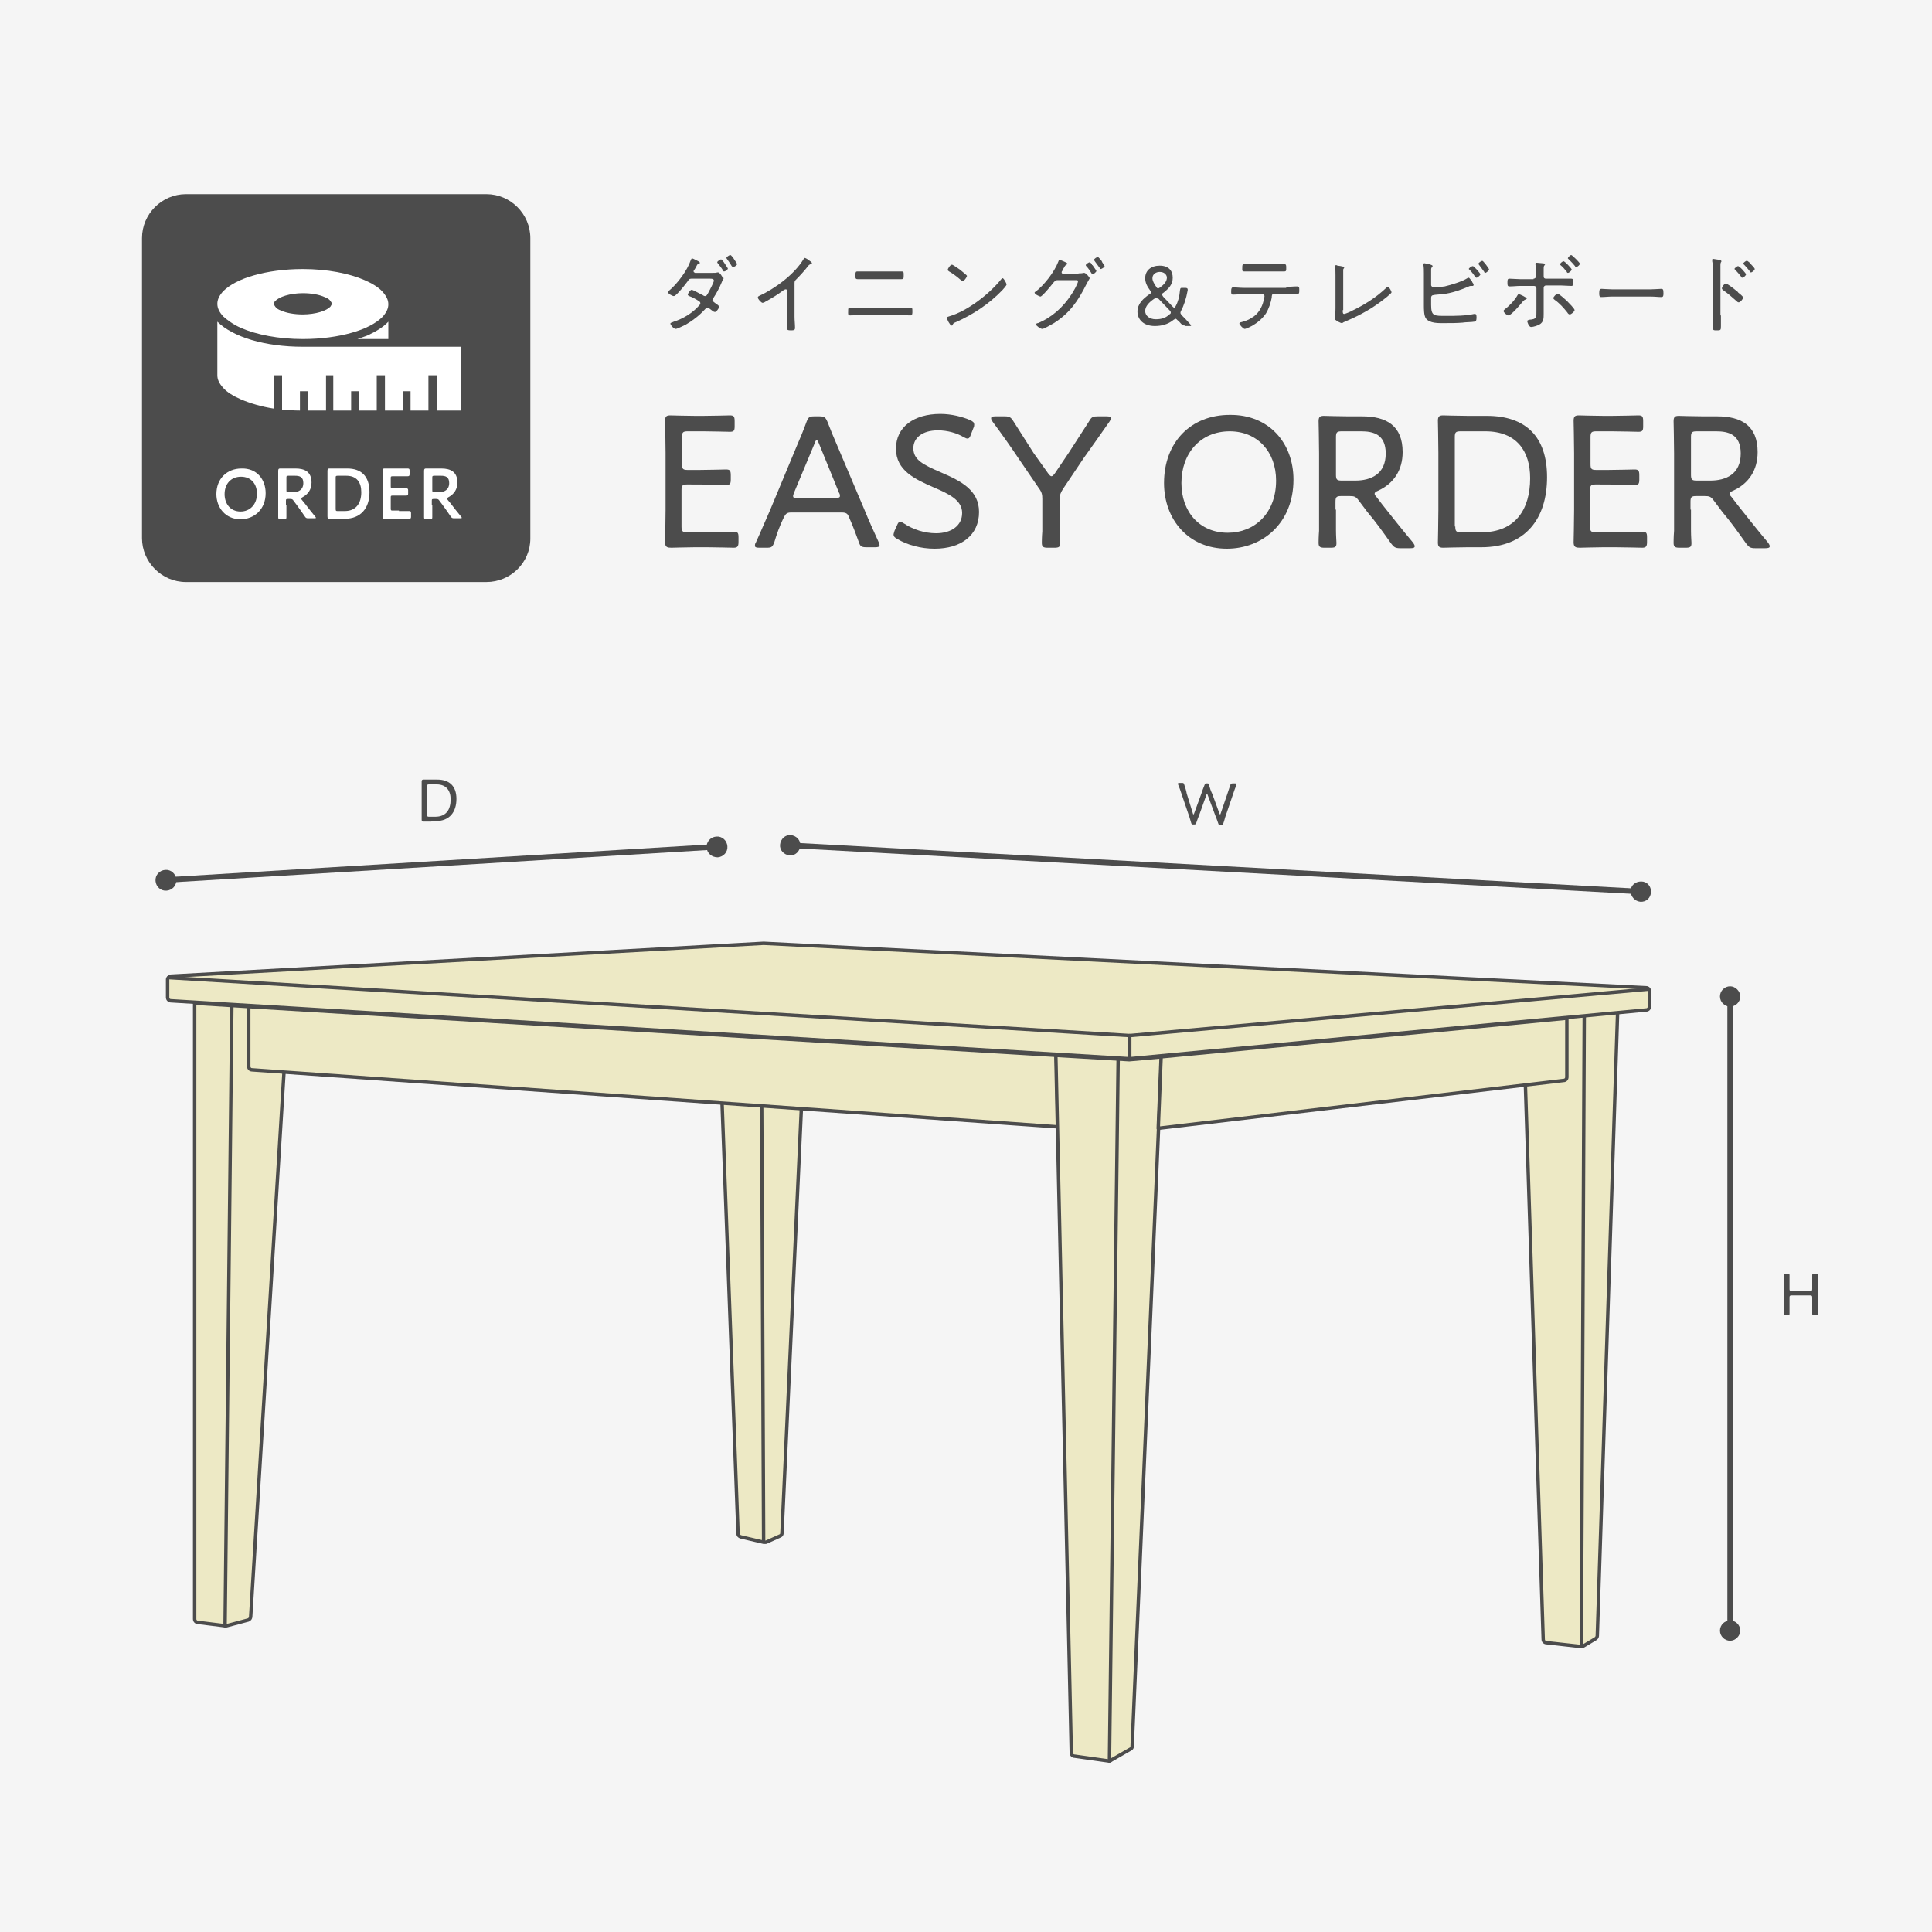 <?xml version="1.0" encoding="utf-8"?>
<!-- Generator: Adobe Illustrator 27.0.1, SVG Export Plug-In . SVG Version: 6.00 Build 0)  -->
<svg version="1.1" id="design" xmlns="http://www.w3.org/2000/svg" xmlns:xlink="http://www.w3.org/1999/xlink" x="0px" y="0px"
	 viewBox="0 0 400 400" style="enable-background:new 0 0 400 400;" xml:space="preserve">
<style type="text/css">
	.st0{fill:#F5F5F5;}
	.st1{fill:#4C4C4C;}
	.st2{fill:#FFFFFF;}
	.st3{fill:none;stroke:#4C4C4C;stroke-width:1.131;stroke-miterlimit:10;}
	.st4{fill:#EDE9C5;stroke:#4C4C4C;stroke-width:0.709;stroke-linecap:round;stroke-linejoin:round;stroke-miterlimit:10;}
	.st5{fill:none;stroke:#4C4C4C;stroke-width:0.709;stroke-linecap:round;stroke-linejoin:round;stroke-miterlimit:10;}
</style>
<rect class="st0" width="400" height="400"/>
<g>
	<g>
		<path class="st1" d="M146.4,110.2c1.9,0,4.9-0.1,5.6-0.1s0.9,0.2,0.9,1.1v1c0,0.9-0.2,1.2-1,1.2c-0.6,0-3.6-0.1-5.5-0.1h-2.5
			c-1.6,0-4.4,0.1-4.9,0.1c-0.8,0-1.3-0.1-1.3-1.1c0-0.3,0.1-4.4,0.1-6.7V93.8c0-2.3-0.1-6.4-0.1-6.7c0-0.9,0.3-1.1,1.1-1.1
			c0.3,0,3.2,0.1,5.1,0.1h1.7c2,0,5-0.1,5.5-0.1c0.8,0,1,0.2,1,1.2v1.1c0,0.9-0.2,1.1-1,1.1c-0.5,0-3.6-0.1-5.5-0.1h-3.2
			c-1,0-1.2,0.2-1.2,1.2v5.6c0,1,0.2,1.2,1.2,1.2h2.4c1.8,0,5-0.1,5.5-0.1c0.8,0,1,0.2,1,1.2v0.9c0,0.9-0.2,1.1-0.9,1.1
			c-0.8,0-3.3-0.1-8.1-0.1c-1,0-1.2,0.2-1.2,1.2v7.5c0,1,0.2,1.2,1.2,1.2H146.4z"/>
		<path class="st1" d="M162.1,107.5c-0.7,1.5-1.2,2.8-1.8,4.8c-0.4,1-0.6,1.1-1.6,1.1h-1.5c-0.6,0-0.9-0.1-0.9-0.4
			c0-0.2,0-0.4,0.2-0.7c1.1-2.4,2-4.6,2.9-6.6l5.5-13.2c0.7-1.6,1.4-3.3,2.1-5.2c0.4-1,0.6-1.1,1.7-1.1h0.9c1.1,0,1.3,0.2,1.7,1.1
			c0.7,1.8,1.4,3.5,2.1,5.1l5.6,13.2c0.9,2.2,1.8,4.2,2.9,6.6c0.2,0.4,0.2,0.6,0.2,0.7c0,0.3-0.3,0.4-0.9,0.4h-1.8
			c-1.1,0-1.3-0.2-1.6-1.1c-0.7-1.9-1.1-3-1.8-4.6l-0.3-0.7c-0.2-0.5-0.5-0.8-1.4-0.8h-10.5c-0.9,0-1.1,0.3-1.4,0.8L162.1,107.5z
			 M164.4,102c-0.1,0.3-0.2,0.5-0.2,0.7c0,0.4,0.3,0.4,0.9,0.4h7.9c0.6,0,0.9-0.1,0.9-0.4c0-0.2,0-0.4-0.2-0.7l-4.2-10.3
			c-0.2-0.4-0.3-0.6-0.4-0.6c-0.1,0-0.3,0.2-0.4,0.6L164.4,102z"/>
		<path class="st1" d="M202.7,106c0,4.8-3.7,7.6-9.2,7.6c-2.9,0-5.7-0.8-7.7-2c-0.6-0.3-0.8-0.6-0.8-0.9c0-0.2,0.1-0.4,0.2-0.8
			l0.5-1.1c0.2-0.5,0.4-0.8,0.7-0.8c0.2,0,0.4,0.2,0.8,0.4c1.8,1.2,4.2,2,6.6,2c3.2,0,5.4-1.6,5.4-4.2c0-2.6-2.6-3.9-5.9-5.3
			c-3.9-1.7-7.8-3.5-7.8-8s3.7-7.2,9.2-7.2c2.3,0,4.6,0.6,6.2,1.3c0.6,0.3,0.8,0.5,0.8,0.9c0,0.2,0,0.4-0.2,0.8l-0.5,1.3
			c-0.2,0.6-0.4,0.8-0.7,0.8c-0.2,0-0.4-0.1-0.8-0.3c-1.3-0.8-3.3-1.4-5.3-1.4c-3.3,0-5.1,1.6-5.1,3.7c0,2.4,2,3.4,5.7,5
			C199,99.6,202.7,101.5,202.7,106z"/>
		<path class="st1" d="M219.4,105.5c0,1.2,0,2.9,0,4.4c0,1.3,0.1,2.3,0.1,2.5c0,0.8-0.2,1-1.2,1h-1.4c-0.9,0-1.2-0.2-1.2-1
			c0-0.2,0-1.2,0.1-2.4c0-1.5,0-3.2,0-4.4v-2.3c0-0.9-0.1-1.4-0.7-2.2l-4.3-6.3c-1.6-2.4-3.3-4.8-5.3-7.5c-0.2-0.3-0.3-0.5-0.3-0.7
			c0-0.3,0.3-0.4,0.9-0.4h1.9c1,0,1.3,0.2,1.8,1c1.4,2.2,2.8,4.4,4.2,6.6L217,98c0.3,0.4,0.5,0.6,0.7,0.6c0.2,0,0.4-0.2,0.7-0.6
			l2.9-4.3c1.4-2.2,2.8-4.3,4.2-6.5c0.5-0.9,0.8-1,1.8-1h1.8c0.6,0,0.9,0.1,0.9,0.4c0,0.2-0.1,0.4-0.3,0.7c-1.9,2.7-3.5,5-5.3,7.5
			l-4.3,6.4c-0.5,0.8-0.7,1.2-0.7,2.2V105.5z"/>
		<path class="st1" d="M267.8,99.3c0,9-6.4,14.3-13.8,14.3c-7.9,0-13-6-13-13.6c0-8.4,5.5-14.1,13.6-14.1
			C262.7,85.8,267.8,91.7,267.8,99.3z M244.6,100c0,6,3.8,10.3,9.6,10.3c5.5,0,10-4,10-10.8c0-6-3.9-10.2-9.6-10.2
			C248.5,89.3,244.6,93.9,244.6,100z"/>
		<path class="st1" d="M276.6,105.5c0,1.2,0,2.8,0,4.2c0,1.3,0.1,2.4,0.1,2.7c0,0.8-0.2,1-1.2,1h-1.3c-0.9,0-1.2-0.2-1.2-1
			c0-0.2,0-1.3,0.1-2.5c0-1.4,0-3.1,0-4.4V93.9c0-2.3-0.1-6.4-0.1-6.7c0-0.9,0.3-1.1,1.1-1.1c0.3,0,3.2,0.1,5.1,0.1h2.8
			c5,0,8.4,1.9,8.4,7.4c0,3.7-1.8,6.5-5.1,8c-0.5,0.2-0.7,0.4-0.7,0.6c0,0.2,0.1,0.4,0.4,0.7l1.3,1.7c2,2.5,3.7,4.7,6.3,7.8
			c0.2,0.3,0.3,0.5,0.3,0.7c0,0.3-0.3,0.4-0.9,0.4h-2.1c-1,0-1.3-0.2-1.9-1c-1.7-2.4-3.2-4.5-4.9-6.5l-1.8-2.4
			c-0.6-0.8-0.9-0.9-1.9-0.9h-1.7c-1,0-1.2,0.2-1.2,1.2V105.5z M276.6,98.3c0,1,0.2,1.2,1.2,1.2h2.8c3.2,0,6.3-1.3,6.3-5.6
			c0-4-2.6-4.6-5.1-4.6h-4c-1,0-1.2,0.2-1.2,1.2V98.3z"/>
		<path class="st1" d="M303.9,113.3c-1.8,0-4.8,0.1-5.1,0.1c-0.9,0-1.1-0.3-1.1-1.1c0-0.3,0.1-4.4,0.1-6.7V93.8
			c0-2.3-0.1-6.4-0.1-6.7c0-0.9,0.3-1.1,1.1-1.1c0.3,0,3.2,0.1,5.1,0.1h3.9c8.1,0,12.5,4.3,12.5,12.7c0,8.5-4.4,14.5-13.6,14.5
			H303.9z M301.3,109c0,1,0.2,1.2,1.2,1.2h4.2c7.1,0,10.1-4.8,10.1-11.2c0-5.6-2.8-9.7-9.3-9.7h-5.1c-1,0-1.2,0.2-1.2,1.2V109z"/>
		<path class="st1" d="M334.5,110.2c1.9,0,4.9-0.1,5.6-0.1c0.7,0,0.9,0.2,0.9,1.1v1c0,0.9-0.2,1.2-1,1.2c-0.6,0-3.6-0.1-5.5-0.1H332
			c-1.6,0-4.4,0.1-4.9,0.1c-0.8,0-1.3-0.1-1.3-1.1c0-0.3,0.1-4.4,0.1-6.7V93.8c0-2.3-0.1-6.4-0.1-6.7c0-0.9,0.3-1.1,1.1-1.1
			c0.3,0,3.2,0.1,5.1,0.1h1.7c2,0,5-0.1,5.5-0.1c0.8,0,1,0.2,1,1.2v1.1c0,0.9-0.2,1.1-1,1.1c-0.5,0-3.6-0.1-5.5-0.1h-3.2
			c-1,0-1.2,0.2-1.2,1.2v5.6c0,1,0.2,1.2,1.2,1.2h2.4c1.8,0,5-0.1,5.5-0.1c0.8,0,1,0.2,1,1.2v0.9c0,0.9-0.2,1.1-0.9,1.1
			c-0.8,0-3.3-0.1-8.1-0.1c-1,0-1.2,0.2-1.2,1.2v7.5c0,1,0.2,1.2,1.2,1.2H334.5z"/>
		<path class="st1" d="M350.1,105.5c0,1.2,0,2.8,0,4.2s0.1,2.4,0.1,2.7c0,0.8-0.2,1-1.2,1h-1.3c-0.9,0-1.2-0.2-1.2-1
			c0-0.2,0-1.3,0.1-2.5c0-1.4,0-3.1,0-4.4V93.9c0-2.3-0.1-6.4-0.1-6.7c0-0.9,0.3-1.1,1.1-1.1c0.3,0,3.2,0.1,5.1,0.1h2.8
			c5,0,8.4,1.9,8.4,7.4c0,3.7-1.8,6.5-5.1,8c-0.5,0.2-0.7,0.4-0.7,0.6c0,0.2,0.1,0.4,0.4,0.7l1.3,1.7c2,2.5,3.7,4.7,6.3,7.8
			c0.2,0.3,0.3,0.5,0.3,0.7c0,0.3-0.3,0.4-0.9,0.4h-2.1c-1,0-1.3-0.2-1.9-1c-1.7-2.4-3.2-4.5-4.9-6.5l-1.8-2.4
			c-0.6-0.8-0.9-0.9-1.9-0.9h-1.7c-1,0-1.2,0.2-1.2,1.2V105.5z M350.1,98.3c0,1,0.2,1.2,1.2,1.2h2.8c3.2,0,6.3-1.3,6.3-5.6
			c0-4-2.6-4.6-5.1-4.6h-4c-1,0-1.2,0.2-1.2,1.2V98.3z"/>
	</g>
</g>
<g>
	<g>
		<path class="st1" d="M149.8,57.7c-0.2,0.3-0.3,0.5-0.4,0.8c-0.4,1-1.1,2.3-1.7,3.2c-0.1,0.1-0.2,0.3-0.2,0.4
			c0,0.3,0.3,0.4,0.5,0.6c0.3,0.2,0.9,0.6,0.9,0.8c0,0.3-0.6,1.1-0.9,1.1c-0.1,0-0.2-0.1-0.3-0.1c-0.3-0.2-0.5-0.4-0.8-0.6
			c-0.1-0.1-0.2-0.2-0.4-0.2c-0.3,0-0.4,0.2-0.6,0.4c-1.1,1.2-2.5,2.3-3.9,3.1c-0.4,0.2-1.8,0.9-2.1,0.9c-0.4,0-1.1-0.8-1.1-1.1
			c0-0.2,0.3-0.2,0.7-0.4c1.9-0.6,3.9-1.8,5.2-3.3c0.1-0.1,0.3-0.3,0.3-0.5c0-0.2-0.1-0.3-0.2-0.4c-0.6-0.4-1.5-0.9-2.1-1.1
			c-0.1-0.1-0.3-0.1-0.3-0.3c0-0.2,0.5-1,0.8-1c0.3,0,2,1,2.3,1.1c0.1,0.1,0.3,0.2,0.5,0.2c0.3,0,0.4-0.3,0.6-0.6
			c0.2-0.4,1.2-2.2,1.2-2.6c0-0.4-0.5-0.4-0.8-0.4h-3.9c-0.4,0-0.5,0.2-0.7,0.5c-0.6,0.8-1.6,2.1-2.4,2.8c-0.1,0.1-0.3,0.3-0.5,0.3
			c-0.3,0-1.2-0.5-1.2-0.8c0-0.1,0.2-0.2,0.2-0.3c1.7-1.4,3.8-4.2,4.5-6.3c0.1-0.1,0.1-0.4,0.3-0.4c0.1,0,0.5,0.2,0.7,0.3
			c0.2,0.1,0.9,0.4,0.9,0.6c0,0.1-0.1,0.2-0.2,0.2c-0.3,0.1-0.3,0.1-0.5,0.5c-0.1,0.2-0.2,0.4-0.4,0.7c-0.1,0.1-0.2,0.2-0.2,0.4
			c0,0.2,0.2,0.2,0.3,0.3h3.6c0.4,0,0.8,0,1-0.1c0.1,0,0.1,0,0.2,0c0.3,0,0.9,0.9,0.9,1.1C149.9,57.5,149.8,57.6,149.8,57.7z
			 M149.9,56.2c-0.1,0-0.2-0.1-0.2-0.2c-0.3-0.5-0.7-1-1.1-1.5c-0.1-0.1-0.1-0.2-0.1-0.2c0-0.2,0.6-0.6,0.8-0.6
			c0.1,0,0.6,0.6,0.7,0.8c0.1,0.2,0.7,1,0.7,1.1C150.7,55.8,150.2,56.2,149.9,56.2z M151.8,55.3c-0.1,0-0.2-0.1-0.3-0.2
			c-0.3-0.5-0.7-1.1-1-1.5c-0.1-0.1-0.1-0.2-0.1-0.2c0-0.2,0.6-0.6,0.8-0.6c0.2,0,0.7,0.7,0.8,0.9c0.1,0.2,0.6,0.8,0.6,1
			C152.6,54.9,152,55.3,151.8,55.3z"/>
		<path class="st1" d="M164.5,65.6c0,0.8,0.1,1.5,0.1,2.3c0,0.4-0.2,0.5-0.8,0.5c-0.7,0-0.9-0.1-0.9-0.5c0-0.7,0-1.5,0-2.2v-5.3
			c0-0.1,0.1-0.5-0.2-0.5c-0.2,0-0.3,0.1-0.5,0.2c-1.2,0.9-2.5,1.7-3.8,2.4c-0.1,0.1-0.4,0.2-0.5,0.2c-0.3,0-1-0.8-1-1.1
			c0-0.2,0.1-0.2,0.2-0.3c3.3-1.5,7.4-4.5,9.3-7.7c0.1-0.1,0.1-0.2,0.2-0.2c0.2,0,0.8,0.4,0.9,0.5c0.1,0,0.1,0.1,0.1,0.1
			c0.2,0.1,0.5,0.3,0.5,0.5c0,0.1-0.1,0.2-0.3,0.2c-0.2,0.1-0.3,0.1-0.5,0.4c-0.8,1-1.6,1.9-2.5,2.8c-0.2,0.2-0.3,0.3-0.3,0.7V65.6z
			"/>
		<path class="st1" d="M186.3,63.7c0.7,0,1.4,0,2.1,0c0.5,0,0.5,0.1,0.5,0.8c0,0.4,0,0.8-0.4,0.8c-0.7,0-1.4-0.1-2.2-0.1h-8.1
			c-0.7,0-1.4,0.1-2.2,0.1c-0.5,0-0.4-0.4-0.4-0.8c0-0.7,0-0.8,0.5-0.8c0.7,0,1.4,0,2.1,0H186.3z M184.5,56.2c0.7,0,1.5,0,2.2,0
			c0.4,0,0.4,0.1,0.4,0.8c0,0.6,0,0.8-0.5,0.8c-0.7,0-1.4,0-2.2,0h-4.6c-0.7,0-1.4,0-2.2,0c-0.5,0-0.5-0.2-0.5-0.8
			c0-0.7,0.1-0.8,0.4-0.8c0.7,0,1.5,0,2.2,0H184.5z"/>
		<path class="st1" d="M208.4,58.9c0,0.2-0.7,1-0.9,1.2c-2.7,2.8-6,5-9.6,6.6c-0.5,0.2-0.5,0.2-0.7,0.6c0,0.1-0.1,0.1-0.2,0.1
			c-0.2,0-0.3-0.3-0.6-0.7c-0.1-0.2-0.4-0.8-0.4-0.9c0-0.2,0.3-0.2,0.5-0.3c3.8-1.1,8.3-4.6,10.8-7.7c0.1-0.1,0.2-0.2,0.3-0.2
			C207.9,57.7,208.4,58.7,208.4,58.9z M199.2,56.2c0.2,0.2,1,0.8,1,0.9c0,0.3-0.6,1.1-0.9,1.1c-0.1,0-0.5-0.3-0.7-0.5
			c-0.7-0.6-1.4-1.1-2.1-1.5c-0.1-0.1-0.3-0.2-0.3-0.3c0-0.2,0.5-1.1,0.9-1.1C197.3,54.8,198.9,55.9,199.2,56.2z"/>
		<path class="st1" d="M223.3,56.6c0.3,0,0.7,0,1-0.1c0.1,0,0.1,0,0.2,0c0.3,0,1.1,0.9,1.1,1.1c0,0.1-0.1,0.2-0.2,0.4
			c-0.1,0.2-0.3,0.5-0.5,0.9c-1.7,3.4-3.4,5.9-6.7,8c-0.4,0.2-2,1.2-2.4,1.2c-0.4,0-1.3-0.7-1.3-0.9c0-0.2,0.2-0.3,0.4-0.3
			c2.9-1.2,5.2-3.3,6.9-5.9c0.3-0.4,1.4-2.3,1.4-2.8c0-0.2-0.3-0.2-0.5-0.2H219c-0.4,0-0.5,0.1-0.8,0.4c-0.4,0.5-2.4,3-2.8,3
			c-0.2,0-1.2-0.5-1.2-0.8c0-0.1,0.1-0.2,0.2-0.2c1.8-1.4,3.9-4.1,4.7-6.2c0.1-0.2,0.1-0.4,0.3-0.4c0.1,0,0.5,0.2,0.8,0.3
			c0.1,0.1,0.3,0.1,0.4,0.2c0.2,0.1,0.4,0.2,0.4,0.3c0,0.1-0.2,0.2-0.2,0.2c-0.2,0.1-0.3,0.2-0.5,0.6c-0.1,0.1-0.2,0.3-0.3,0.6
			c-0.1,0.1-0.2,0.2-0.2,0.4c0,0.2,0.1,0.2,0.3,0.3H223.3z M226.2,54.9c0.1,0.2,0.8,1.1,0.8,1.2c0,0.2-0.6,0.7-0.8,0.7
			c-0.1,0-0.2-0.1-0.2-0.2c-0.3-0.5-0.7-1.1-1.1-1.5c-0.1-0.1-0.1-0.2-0.1-0.2c0-0.2,0.6-0.6,0.8-0.6c0.1,0,0.3,0.2,0.5,0.4
			C226,54.8,226.1,54.9,226.2,54.9z M228.2,54.3c0.2,0.3,0.5,0.7,0.5,0.8c0,0.2-0.6,0.6-0.8,0.6c-0.1,0-0.2-0.1-0.2-0.2
			c-0.4-0.5-0.7-1-1.1-1.5c0-0.1-0.1-0.1-0.1-0.2c0-0.2,0.6-0.6,0.8-0.6c0.1,0,0.5,0.5,0.7,0.7C228.1,54.1,228.2,54.2,228.2,54.3z"
			/>
		<path class="st1" d="M245.4,67.4c-0.5,0-0.6-0.1-0.9-0.4c-0.2-0.2-0.4-0.5-0.7-0.7c-0.2-0.2-0.3-0.3-0.4-0.3
			c-0.1,0-0.2,0.1-0.4,0.2c-1.2,1-2.6,1.3-3.9,1.3c-2.4,0-3.6-1.4-3.6-3c0-1.6,1.2-2.7,2.5-3.6c0.2-0.1,0.3-0.2,0.3-0.4
			s-0.1-0.2-0.2-0.4c-0.6-0.8-1-1.6-1-2.5c0-1.6,1.2-2.6,3-2.6c1.9,0,2.7,1.1,2.7,2.5s-0.8,2.2-1.9,3.1c-0.2,0.1-0.3,0.2-0.3,0.4
			c0,0.1,0.1,0.2,0.2,0.4l2,2.1c0.1,0.1,0.2,0.2,0.3,0.2c0.1,0,0.2-0.1,0.3-0.3c0.5-0.9,0.8-2,0.9-3.3c0.1-0.5,0.1-0.5,0.6-0.5h0.5
			c0.3,0,0.5,0.1,0.5,0.3c0,0,0,0.1,0,0.2c-0.3,1.7-0.8,3.2-1.4,4.3c-0.1,0.2-0.1,0.3-0.1,0.4c0,0.1,0.1,0.2,0.2,0.4
			c0.6,0.6,1.2,1.2,1.8,1.9c0.1,0.1,0.2,0.2,0.2,0.3s-0.1,0.1-0.3,0.1H245.4z M239.3,61.7c-0.1,0-0.2,0.1-0.4,0.2
			c-1,0.7-1.8,1.5-1.8,2.5c0,0.9,0.8,1.7,2.2,1.7c1,0,2-0.2,2.8-1c0.2-0.1,0.3-0.2,0.3-0.4s-0.1-0.2-0.2-0.4l-2.4-2.5
			C239.5,61.8,239.4,61.7,239.3,61.7z M240.1,56.3c-0.8,0-1.5,0.5-1.5,1.3c0,0.5,0.3,1.1,0.8,1.8c0.1,0.2,0.2,0.3,0.4,0.3
			c0.1,0,0.2-0.1,0.4-0.2c0.8-0.6,1.4-1.2,1.4-2.1C241.5,56.8,241,56.3,240.1,56.3z"/>
		<path class="st1" d="M266.3,59.4c0.7,0,1.4-0.1,2.2-0.1c0.5,0,0.5,0.2,0.5,0.8c0,0.5,0,0.8-0.5,0.8c-0.7,0-1.5-0.1-2.2-0.1h-2.5
			c-0.5,0-0.5,0.5-0.5,0.8c-0.2,1.1-0.6,2.3-1.2,3.3c-0.7,1-1.6,1.8-2.6,2.4c-0.3,0.2-1.5,0.8-1.8,0.8c-0.3,0-1.1-0.9-1.1-1.1
			c0-0.2,0.3-0.3,0.4-0.3c0.8-0.2,1.6-0.5,2.3-1c1.2-0.7,2-2.1,2.3-3.4c0.1-0.2,0.2-0.8,0.2-1c0-0.2-0.2-0.4-0.4-0.4h-3.9
			c-0.7,0-1.5,0.1-2.2,0.1c-0.4,0-0.4-0.2-0.4-0.7c0-0.6,0.1-0.8,0.4-0.8c0.7,0,1.4,0.1,2.2,0.1H266.3z M263.7,54.7
			c0.7,0,1.5,0,2.2,0c0.4,0,0.4,0.2,0.4,0.8c0,0.5,0,0.7-0.4,0.7c-0.7,0-1.5,0-2.2,0h-3.9c-0.7,0-1.5,0-2.2,0
			c-0.5,0-0.4-0.3-0.4-0.7c0-0.6,0-0.8,0.4-0.8c0.7,0,1.5,0,2.2,0H263.7z"/>
		<path class="st1" d="M278,64.2c0,0.5,0,0.8,0.3,0.8c0.2,0,1.4-0.5,1.7-0.7c2.5-1.2,4.9-2.7,7-4.7c0.1-0.1,0.2-0.2,0.4-0.2
			c0.2,0,0.7,0.9,0.7,1.1c0,0.1-0.1,0.2-0.2,0.3c-0.4,0.4-0.8,0.7-1.3,1.1c-2.4,1.9-4.9,3.3-7.7,4.5c-0.2,0.1-0.4,0.2-0.7,0.3
			c-0.1,0.1-0.3,0.2-0.4,0.2c-0.2,0-1-0.4-1.2-0.6c-0.2-0.1-0.2-0.2-0.2-0.5c0-0.2,0.1-1.1,0.1-2v-6.8c0-0.6,0-1.2-0.1-1.8
			c0,0,0-0.1,0-0.1c0-0.1,0.1-0.2,0.2-0.2c0.1,0,0.2,0,0.3,0.1c0.9,0.1,1.4,0.2,1.4,0.4c0,0.1-0.1,0.2-0.1,0.2
			c-0.1,0.1-0.1,0.2-0.1,0.4c0,0.5,0,1.3,0,1.8V64.2z"/>
		<path class="st1" d="M296.3,63.1c0,2.4,0.6,2.3,3.2,2.3c1.8,0,3.9,0,5.7-0.4c0.1,0,0.1,0,0.2,0c0.2,0,0.3,0.2,0.3,0.7
			c0,0.6-0.1,0.9-0.5,0.9c-0.4,0.1-2,0.1-2.4,0.2c-1.2,0.1-2.5,0.1-3.7,0.1c-1.2,0-3.1,0.1-3.9-1c-0.4-0.6-0.4-1.9-0.4-2.7v-6.6
			c0-0.6,0-1.2-0.1-1.8c0,0,0-0.1,0-0.1c0-0.1,0.1-0.2,0.2-0.2c0.1,0,1.1,0.2,1.3,0.3c0.2,0.1,0.4,0.1,0.4,0.3c0,0.1,0,0.1-0.1,0.2
			c-0.1,0.1-0.2,0.2-0.2,0.5c0,0.2,0,1.3,0,1.5V59c0,0.3,0.3,0.5,0.6,0.5c0.7,0,1.4-0.1,2.2-0.2c1.3-0.3,3.6-1,4.7-1.7
			c0.1-0.1,0.2-0.1,0.3-0.1c0.1,0,0.4,0.4,0.6,0.7c0.1,0.1,0.1,0.1,0.1,0.2c0.1,0.1,0.3,0.4,0.3,0.6c0,0.1-0.1,0.2-0.2,0.2
			c0,0-0.1,0-0.2,0h-0.2c-0.2,0-0.4,0.1-0.6,0.2c-1.7,0.7-3.4,1.3-5.2,1.5c-0.9,0.1-1.6,0.1-1.9,0.2c-0.3,0-0.5,0.2-0.5,0.5V63.1z
			 M306.5,56.8c0,0.2-0.6,0.7-0.8,0.7c-0.1,0-0.2-0.1-0.3-0.2c-0.3-0.5-0.7-1-1.1-1.4c-0.1-0.1-0.2-0.2-0.2-0.2
			c0-0.2,0.6-0.6,0.8-0.6C305.1,55,306.5,56.6,306.5,56.8z M308.3,55.8c0,0.2-0.6,0.7-0.8,0.7c-0.1,0-0.2-0.1-0.2-0.2
			c-0.4-0.5-0.7-1-1.1-1.5c-0.1-0.1-0.1-0.1-0.1-0.2c0-0.2,0.6-0.6,0.8-0.6S308.3,55.6,308.3,55.8z"/>
		<path class="st1" d="M316.1,61.8c0,0.1-0.1,0.1-0.2,0.2c-0.3,0.1-0.3,0.1-0.6,0.4c-0.4,0.5-2.4,2.9-3,2.9c-0.3,0-1-0.6-1-0.9
			c0-0.2,0.2-0.3,0.3-0.4c1-0.8,1.9-1.7,2.6-2.9c0.1-0.1,0.1-0.2,0.2-0.2C314.7,60.9,316.1,61.6,316.1,61.8z M317.5,57.7
			c0.3,0,0.5-0.2,0.5-0.5v-0.9c0-0.5,0-1-0.1-1.5c0-0.1,0-0.1,0-0.2c0-0.2,0.1-0.2,0.3-0.2c0.3,0,0.8,0.1,1.1,0.1
			c0.3,0,0.6,0.1,0.6,0.2c0,0.1-0.1,0.1-0.1,0.2c-0.2,0.2-0.2,0.3-0.2,1v1.3c0,0.4,0.2,0.5,0.5,0.5h3c0.7,0,1.5,0,2.2,0
			c0.4,0,0.4,0.2,0.4,0.8c0,0.5,0,0.7-0.4,0.7c-0.7,0-1.5-0.1-2.2-0.1h-3c-0.3,0-0.5,0.2-0.5,0.5V65c0,0.9,0,1.7-0.9,2.2
			c-0.4,0.2-1.2,0.5-1.7,0.5c-0.5,0-0.8-1.1-0.8-1.2c0-0.2,0.2-0.2,0.4-0.3c1.6-0.1,1.5-0.5,1.5-2.1v-4.4c0-0.3-0.2-0.5-0.5-0.5
			h-2.9c-0.7,0-1.4,0.1-2.2,0.1c-0.4,0-0.4-0.3-0.4-0.8c0-0.5,0-0.8,0.4-0.8c0.7,0,1.5,0.1,2.2,0.1H317.5z M324.5,62.4
			c0.3,0.3,1.5,1.5,1.5,1.8c0,0.3-0.7,0.9-1,0.9c-0.2,0-0.4-0.2-0.5-0.4c-0.8-1-1.6-1.9-2.6-2.6c-0.1-0.1-0.3-0.2-0.3-0.4
			c0-0.2,0.6-0.9,0.9-0.9C322.9,60.9,324.2,62.1,324.5,62.4z M325.4,55.8c0,0.2-0.5,0.7-0.8,0.7c-0.1,0-0.2-0.1-0.2-0.2
			c-0.4-0.5-0.8-1-1.3-1.4c-0.1-0.1-0.1-0.1-0.1-0.2c0-0.2,0.5-0.6,0.7-0.6C323.9,54,325.4,55.6,325.4,55.8z M327.1,54.6
			c0,0.2-0.5,0.7-0.8,0.7c-0.1,0-0.2-0.1-0.2-0.2c-0.4-0.5-0.8-0.9-1.3-1.4c-0.1-0.1-0.2-0.2-0.2-0.2c0-0.2,0.5-0.7,0.7-0.7
			S327.1,54.4,327.1,54.6z"/>
		<path class="st1" d="M341.8,59.9c0.7,0,1.8-0.1,2.1-0.1c0.4,0,0.5,0.1,0.5,0.9c0,0.4,0,0.8-0.4,0.8c-0.7,0-1.4-0.1-2.2-0.1h-8.1
			c-0.7,0-1.4,0.1-2.2,0.1c-0.4,0-0.4-0.4-0.4-0.8c0-0.7,0.1-0.9,0.5-0.9c0.3,0,1.4,0.1,2.1,0.1H341.8z"/>
		<path class="st1" d="M356.3,65.3c0,0.8,0,1.6,0,2.3c0,0.8-0.1,0.8-0.9,0.8c-0.6,0-0.8,0-0.8-0.7c0-0.8,0-1.7,0-2.5v-9.7
			c0-0.5,0-1-0.1-1.4c0-0.1,0-0.2,0-0.3c0-0.2,0.1-0.2,0.2-0.2s1.1,0.2,1.3,0.2c0.2,0.1,0.4,0.1,0.4,0.3c0,0.1-0.1,0.2-0.1,0.2
			c-0.1,0.2-0.1,0.3-0.1,0.6c0,0.5,0,1,0,1.4V65.3z M359.9,60.6c0.4,0.3,1,0.8,1,1c0,0.3-0.6,1-0.9,1c-0.2,0-0.3-0.1-0.4-0.2
			c-0.9-0.8-1.8-1.6-2.8-2.3c-0.1-0.1-0.3-0.2-0.3-0.4c0-0.3,0.5-1,0.8-1c0.3,0,1.6,1,2.2,1.5C359.6,60.3,359.8,60.4,359.9,60.6z
			 M361.5,56.8c0,0.2-0.5,0.7-0.8,0.7c-0.1,0-0.2-0.1-0.2-0.2c-0.4-0.5-0.8-1-1.2-1.4c-0.1-0.1-0.2-0.2-0.2-0.2
			c0-0.2,0.6-0.6,0.7-0.6C360.1,55,361.5,56.6,361.5,56.8z M362.6,54.8c0.1,0.1,0.7,0.7,0.7,0.9c0,0.2-0.5,0.7-0.8,0.7
			c-0.1,0-0.2-0.1-0.2-0.2c-0.3-0.4-0.8-1-1.2-1.4c-0.1-0.1-0.2-0.1-0.2-0.2c0-0.2,0.6-0.6,0.7-0.6
			C361.8,53.9,362.5,54.6,362.6,54.8z"/>
	</g>
</g>
<g>
	<path class="st1" d="M100.7,120.5H38.5c-5,0-9.1-4.1-9.1-9.1V49.3c0-5,4.1-9.1,9.1-9.1h62.2c5,0,9.1,4.1,9.1,9.1v62.2
		C109.8,116.5,105.7,120.5,100.7,120.5z"/>
	<g>
		<path class="st2" d="M62.7,71.8c-3.9,0-7.5-0.5-10.6-1.4c-3-0.9-5.5-2.2-7.1-3.8l0,0v11.1c0,0.9,0.4,1.7,1.2,2.6
			c0.8,0.9,2.1,1.7,3.7,2.4c1.9,0.8,4.2,1.5,6.8,1.9v-6.9h1.7v7.1c1.2,0.1,2.4,0.2,3.7,0.2V81h1.7v4h3.7v-7.3H69v7.3h3.7v-4h1.7v4
			H78v-7.3h1.7v7.3h3.7v-4H85v4h3.7v-7.3h1.7v7.3h5V71.8H62.7z"/>
		<path class="st2" d="M74,70.2h6.4v-3.6l0,0c-1,1.1-2.5,2-4.2,2.8C75.5,69.7,74.8,69.9,74,70.2z"/>
		<path class="st2" d="M49.9,67.9c3.2,1.4,7.8,2.3,12.8,2.3c3.8,0,7.3-0.5,10.1-1.3c2.9-0.8,5.1-2,6.4-3.3c0.8-0.9,1.2-1.7,1.2-2.6
			c0-0.9-0.4-1.7-1.2-2.6c-0.8-0.9-2.1-1.7-3.7-2.4c-3.2-1.4-7.8-2.3-12.8-2.3c-3.8,0-7.3,0.5-10.1,1.3c-2.9,0.8-5.1,2-6.4,3.3
			c-0.8,0.9-1.2,1.7-1.2,2.6c0,0.9,0.4,1.7,1.2,2.6C47.1,66.3,48.3,67.2,49.9,67.9z M57,62.3c0.4-0.4,1.1-0.8,2.1-1.1
			c1-0.3,2.3-0.5,3.6-0.5c1.8,0,3.4,0.3,4.5,0.8c0.6,0.2,1,0.5,1.2,0.8c0.2,0.3,0.3,0.4,0.3,0.6c0,0.1-0.1,0.3-0.3,0.6
			c-0.4,0.4-1.1,0.8-2.1,1.1c-1,0.3-2.3,0.5-3.6,0.5c-1.8,0-3.4-0.3-4.5-0.8c-0.6-0.2-1-0.5-1.2-0.8c-0.2-0.3-0.3-0.4-0.3-0.6
			C56.7,62.8,56.7,62.6,57,62.3z"/>
	</g>
	<g>
		<path class="st2" d="M55,102.1c0,3.4-2.4,5.4-5.2,5.4c-3.2,0-5-2.5-5-5.2c0-3.2,2.2-5.3,5.2-5.3C53.2,96.9,55,99.3,55,102.1z
			 M46.5,102.3c0,2,1.2,3.6,3.3,3.6c1.9,0,3.4-1.4,3.4-3.7c0-2-1.2-3.5-3.3-3.5S46.5,100.2,46.5,102.3z"/>
		<path class="st2" d="M59.3,104.5c0,0.8,0,2.5,0,2.6c0,0.3-0.1,0.4-0.4,0.4H58c-0.3,0-0.4-0.1-0.4-0.4c0-0.1,0-1.7,0-2.6v-4.5
			c0-0.7,0-1.6,0-2.5c0-0.4,0.1-0.5,0.4-0.5c0.1,0,1.3,0,1.9,0h1.3c1.9,0,3.3,0.7,3.3,2.9c0,1.4-0.7,2.4-1.8,3
			c-0.2,0.1-0.3,0.2-0.3,0.3c0,0.1,0,0.2,0.1,0.3l0.5,0.6c0.7,0.9,1.3,1.7,2.3,2.9c0.1,0.1,0.1,0.2,0.1,0.2c0,0.1-0.1,0.1-0.4,0.1
			h-1.2c-0.4,0-0.5-0.1-0.7-0.4c-0.6-0.9-1.2-1.7-1.7-2.4l-0.6-0.8c-0.2-0.3-0.3-0.4-0.7-0.4h-0.5c-0.4,0-0.4,0.1-0.4,0.4V104.5z
			 M59.3,101.5c0,0.4,0.1,0.4,0.4,0.4h1c1.1,0,2.1-0.5,2.1-1.9c0-1.3-0.8-1.5-1.7-1.5h-1.4c-0.4,0-0.4,0.1-0.4,0.4V101.5z"/>
		<path class="st2" d="M70.1,107.4c-0.7,0-1.8,0-1.9,0c-0.3,0-0.4-0.1-0.4-0.5c0-0.8,0-1.7,0-2.4v-4.6c0-0.7,0-1.6,0-2.4
			c0-0.4,0.1-0.5,0.4-0.5c0.1,0,1.3,0,1.9,0h1.8c2.9,0,4.6,1.6,4.6,4.9c0,3.4-1.9,5.5-5.1,5.5H70.1z M69.5,105.4
			c0,0.4,0.1,0.4,0.4,0.4h1.5c2.3,0,3.4-1.6,3.4-3.9c0-2-0.9-3.4-3.1-3.4h-1.8c-0.4,0-0.4,0.1-0.4,0.4V105.4z"/>
		<path class="st2" d="M82.6,105.8c0.7,0,2,0,2.1,0c0.3,0,0.4,0.1,0.4,0.4v0.8c0,0.3-0.1,0.4-0.4,0.4c-0.1,0-1.4,0-2.1,0h-1.1
			c-0.7,0-1.8,0-1.9,0c-0.3,0-0.4-0.1-0.4-0.5c0-0.8,0-1.7,0-2.4v-4.6c0-0.7,0-1.7,0-2.4c0-0.4,0.1-0.5,0.4-0.5c0.1,0,1.3,0,1.9,0
			h0.8c0.7,0,2,0,2.1,0c0.3,0,0.4,0.1,0.4,0.4v0.8c0,0.3-0.1,0.4-0.4,0.4c-0.1,0-1.4,0-2.1,0h-1c-0.4,0-0.4,0.1-0.4,0.4v1.7
			c0,0.4,0.1,0.4,0.4,0.4H82c0.7,0,2,0,2.1,0c0.3,0,0.4,0.1,0.4,0.4v0.7c0,0.3-0.1,0.4-0.4,0.4c-0.1,0-1.4,0-2.1,0h-0.7
			c-0.4,0-0.4,0.1-0.4,0.4v2.3c0,0.4,0.1,0.4,0.4,0.4H82.6z"/>
		<path class="st2" d="M89.5,104.5c0,0.8,0,2.5,0,2.6c0,0.3-0.1,0.4-0.4,0.4h-0.9c-0.3,0-0.4-0.1-0.4-0.4c0-0.1,0-1.7,0-2.6v-4.5
			c0-0.7,0-1.6,0-2.5c0-0.4,0.1-0.5,0.4-0.5c0.1,0,1.3,0,1.9,0h1.3c1.9,0,3.3,0.7,3.3,2.9c0,1.4-0.7,2.4-1.8,3
			c-0.2,0.1-0.3,0.2-0.3,0.3c0,0.1,0,0.2,0.1,0.3l0.5,0.6c0.7,0.9,1.3,1.7,2.3,2.9c0.1,0.1,0.1,0.2,0.1,0.2c0,0.1-0.1,0.1-0.4,0.1
			h-1.2c-0.4,0-0.5-0.1-0.7-0.4c-0.6-0.9-1.2-1.7-1.7-2.4l-0.6-0.8c-0.2-0.3-0.3-0.4-0.7-0.4h-0.5c-0.4,0-0.4,0.1-0.4,0.4V104.5z
			 M89.5,101.5c0,0.4,0.1,0.4,0.4,0.4h1c1.1,0,2.1-0.5,2.1-1.9c0-1.3-0.8-1.5-1.7-1.5h-1.4c-0.4,0-0.4,0.1-0.4,0.4V101.5z"/>
	</g>
</g>
<g>
	<g>
		<line class="st3" x1="358.2" y1="206.2" x2="358.2" y2="337.7"/>
		<g>
			<path class="st1" d="M356.1,206.3c0-1.2,1-2.1,2.1-2.1s2.1,1,2.1,2.1c0,1.2-1,2.1-2.1,2.1S356.1,207.5,356.1,206.3z"/>
		</g>
		<g>
			<path class="st1" d="M356.1,337.6c0,1.2,1,2.1,2.1,2.1s2.1-1,2.1-2.1c0-1.2-1-2.1-2.1-2.1S356.1,336.4,356.1,337.6z"/>
		</g>
	</g>
</g>
<g>
	<g>
		<line class="st3" x1="163.5" y1="175" x2="339.8" y2="184.6"/>
		<g>
			<path class="st1" d="M163.5,177.1c-1.2-0.1-2.1-1.1-2-2.2c0.1-1.2,1.1-2.1,2.2-2c1.2,0.1,2.1,1.1,2,2.2
				C165.6,176.3,164.6,177.2,163.5,177.1z"/>
		</g>
		<g>
			<path class="st1" d="M339.6,186.7c1.2,0.1,2.2-0.8,2.2-2c0.1-1.2-0.8-2.2-2-2.2s-2.2,0.8-2.2,2
				C337.6,185.6,338.5,186.6,339.6,186.7z"/>
		</g>
	</g>
</g>
<g>
	<g>
		<line class="st3" x1="34.3" y1="182.2" x2="148.5" y2="175.3"/>
		<g>
			<path class="st1" d="M34.5,184.4c-1.2,0.1-2.2-0.8-2.3-2s0.8-2.2,2-2.3c1.2-0.1,2.2,0.8,2.3,2C36.6,183.3,35.7,184.3,34.5,184.4z
				"/>
		</g>
		<g>
			<path class="st1" d="M148.6,177.5c1.2-0.1,2.1-1.1,2-2.3c-0.1-1.2-1.1-2.1-2.3-2c-1.2,0.1-2.1,1.1-2,2.3
				C146.4,176.7,147.4,177.5,148.6,177.5z"/>
		</g>
	</g>
</g>
<g>
	<g>
		<path class="st1" d="M248.3,168.7c-0.2,0.5-0.4,1-0.6,1.6c-0.1,0.3-0.1,0.4-0.5,0.4h-0.1c-0.3,0-0.4,0-0.5-0.4
			c-0.2-0.6-0.3-1.1-0.5-1.6l-1.5-4.4c-0.2-0.6-0.4-1.2-0.7-1.9c0-0.1,0-0.2,0-0.2c0-0.1,0.1-0.1,0.3-0.1h0.5c0.3,0,0.4,0,0.5,0.4
			c0.2,0.6,0.4,1.2,0.5,1.8l1.3,4.2c0,0.1,0.1,0.1,0.1,0.1c0,0,0.1,0,0.1-0.1l1.5-4.1c0.2-0.6,0.4-1.2,0.7-1.9
			c0.1-0.3,0.2-0.3,0.4-0.3h0.1c0.3,0,0.3,0,0.4,0.3c0.2,0.7,0.4,1.3,0.7,1.9l1.5,4.1c0,0.1,0.1,0.1,0.1,0.1c0,0,0.1,0,0.1-0.1
			l1.4-4.1c0.2-0.6,0.4-1.2,0.6-1.8c0.1-0.3,0.2-0.4,0.5-0.4h0.5c0.2,0,0.3,0,0.3,0.1c0,0,0,0.1,0,0.2c-0.3,0.7-0.5,1.3-0.7,1.9
			l-1.5,4.4c-0.2,0.5-0.3,1.1-0.5,1.6c-0.1,0.3-0.1,0.4-0.5,0.4h-0.1c-0.3,0-0.4,0-0.5-0.4c-0.2-0.6-0.4-1.1-0.6-1.6l-1.6-4.3
			c0-0.1-0.1-0.1-0.1-0.1c0,0-0.1,0-0.1,0.1L248.3,168.7z"/>
	</g>
</g>
<g>
	<g>
		<path class="st1" d="M370.5,269.8c0,0.3,0,0.7,0,1.1c0,0.5,0,1,0,1.1c0,0.3-0.1,0.3-0.4,0.3h-0.4c-0.3,0-0.4,0-0.4-0.3
			c0-0.1,0-0.6,0-1.1c0-0.4,0-0.8,0-1.1v-3.6c0-0.3,0-0.8,0-1.2c0-0.5,0-0.9,0-1c0-0.3,0.1-0.3,0.4-0.3h0.4c0.3,0,0.4,0,0.4,0.3
			c0,0.1,0,0.5,0,1c0,0.4,0,0.9,0,1.2v0.7c0,0.3,0.1,0.4,0.4,0.4h3.9c0.3,0,0.4-0.1,0.4-0.4v-0.7c0-0.3,0-0.7,0-1.1c0-0.5,0-1,0-1.1
			c0-0.3,0.1-0.3,0.4-0.3h0.4c0.3,0,0.4,0,0.4,0.3c0,0.1,0,0.6,0,1.1c0,0.4,0,0.8,0,1.1v3.6c0,0.3,0,0.7,0,1.1c0,0.5,0,1,0,1.1
			c0,0.3-0.1,0.3-0.4,0.3h-0.4c-0.3,0-0.4,0-0.4-0.3c0-0.1,0-0.6,0-1.1c0-0.4,0-0.8,0-1.1v-1.2c0-0.3-0.1-0.4-0.4-0.4h-3.9
			c-0.3,0-0.4,0.1-0.4,0.4V269.8z"/>
	</g>
</g>
<g>
	<g>
		<path class="st1" d="M89.3,170.1c-0.6,0-1.5,0-1.6,0c-0.3,0-0.4-0.1-0.4-0.4c0-0.1,0-1.4,0-2.1v-3.7c0-0.7,0-2,0-2.1
			c0-0.3,0.1-0.4,0.4-0.4c0.1,0,1,0,1.6,0h1.2c2.6,0,4,1.4,4,4c0,2.7-1.4,4.6-4.3,4.6H89.3z M88.4,168.7c0,0.3,0.1,0.4,0.4,0.4h1.3
			c2.3,0,3.2-1.5,3.2-3.6c0-1.8-0.9-3.1-2.9-3.1h-1.6c-0.3,0-0.4,0.1-0.4,0.4V168.7z"/>
	</g>
</g>
<g>
	<path class="st4" d="M59.6,208.9l-19.3-1.2v127.5c0,0.4,0.3,0.7,0.7,0.7l5.6,0.7c0.1,0,0.2,0,0.3,0l4.5-1.2
		c0.3-0.1,0.5-0.4,0.5-0.7L59.6,208.9"/>
	<path class="st4" d="M315.4,211.7l4.1,127.7c0,0.4,0.3,0.7,0.7,0.7l7.2,0.8c0.1,0,0.3,0,0.4-0.1l2.5-1.5c0.2-0.1,0.4-0.4,0.4-0.6
		l4.2-128.8"/>
	<path class="st4" d="M149.5,228.5l3.3,89c0,0.3,0.2,0.6,0.6,0.7l4.7,1.1c0.2,0,0.3,0,0.5,0l2.9-1.3c0.3-0.1,0.4-0.4,0.4-0.6l4-87.6
		"/>
	<line class="st5" x1="48" y1="208.2" x2="46.6" y2="336.6"/>
	<line class="st5" x1="157.7" y1="229" x2="158.1" y2="319.2"/>
	<line class="st5" x1="328" y1="210.5" x2="327.4" y2="340.9"/>
	<path class="st4" d="M219,233.3l-0.3-14.8L51.5,208.4v12.4c0,0.4,0.3,0.7,0.7,0.7L219,233.3"/>
	<path class="st4" d="M35.4,202.1l122.7-6.8l182.7,9.2c0.4,0,0.7,0.3,0.7,0.7v3.2c0,0.4-0.3,0.7-0.7,0.7l-106.9,10.1l-198.5-12
		c-0.4,0-0.7-0.3-0.7-0.7v-3.8C34.7,202.5,35,202.2,35.4,202.1z"/>
	<polyline class="st5" points="341.2,204.8 233.9,214.4 34.9,202.4 	"/>
	<line class="st5" x1="233.9" y1="214.4" x2="233.9" y2="219.4"/>
	<path class="st4" d="M240.5,218.8l-6.1,142.8c0,0.2-0.1,0.4-0.3,0.5l-4,2.3c-0.1,0.1-0.3,0.2-0.5,0.2l-7.1-1
		c-0.4,0-0.7-0.3-0.7-0.7l-3.2-144.4l15.2,0.9L240.5,218.8z"/>
	<line class="st5" x1="231.5" y1="219.3" x2="229.7" y2="364.6"/>
	<path class="st4" d="M324.4,210.8V223c0,0.4-0.3,0.7-0.7,0.7l-83.9,9.9l0.6-14.8L324.4,210.8z"/>
</g>
<g>
</g>
<g>
</g>
<g>
</g>
<g>
</g>
<g>
</g>
<g>
</g>
<g>
</g>
<g>
</g>
<g>
</g>
<g>
</g>
<g>
</g>
<g>
</g>
<g>
</g>
<g>
</g>
<g>
</g>
<g>
</g>
</svg>
